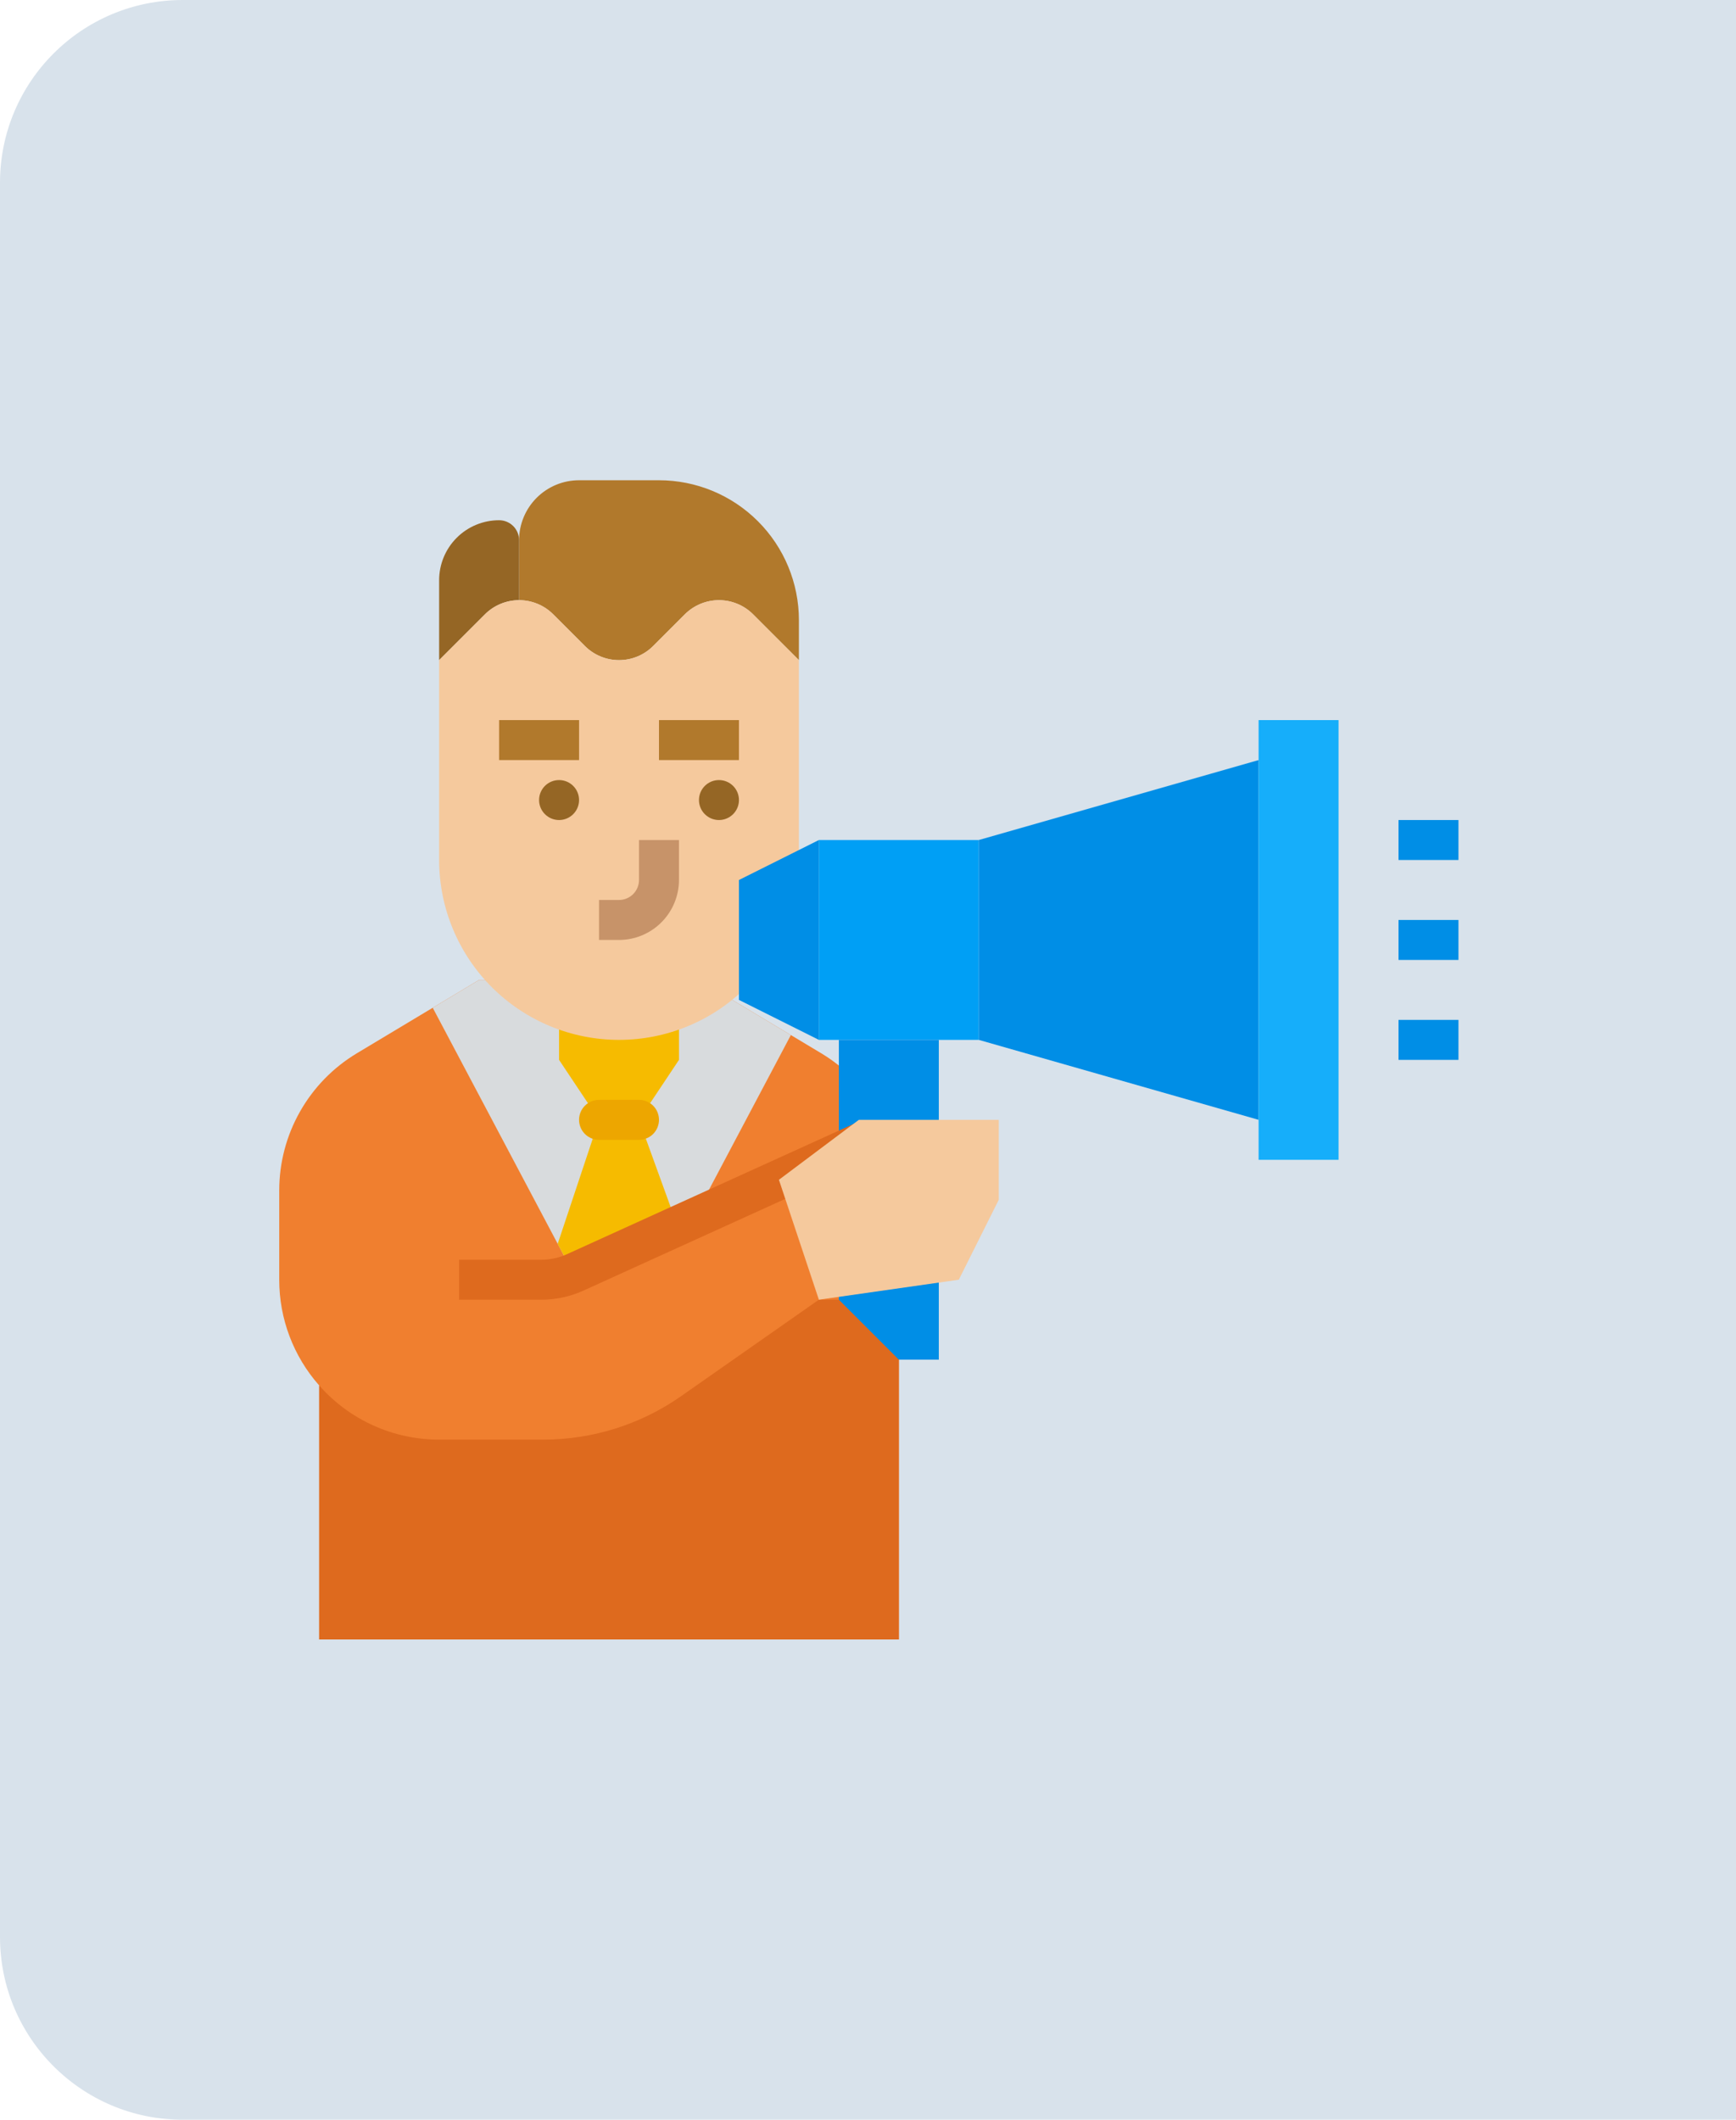 <svg width="95" height="116" viewBox="0 0 95 116" fill="none" xmlns="http://www.w3.org/2000/svg">
<path d="M0 10C0 4.477 4.477 0 10 0H95V116H10C4.477 116 0 111.523 0 106V10Z" fill="#D8E2EB"/>
<path d="M49.188 65.142V89.719H17.469V75.819C16.056 74.222 15.278 72.163 15.281 70.031V65.142C15.281 63.631 15.672 62.146 16.417 60.831C17.161 59.516 18.233 58.417 19.529 57.639L23.68 55.148L26.219 53.625H38.25L43.279 56.642L44.94 57.639C46.235 58.417 47.307 59.516 48.052 60.831C48.796 62.146 49.187 63.631 49.188 65.142Z" fill="#F07F2F"/>
<path d="M43.279 56.642L37.349 67.844L31.559 70.031L23.68 55.148L26.219 53.625H38.25L43.279 56.642Z" fill="#D8DBDD"/>
<path d="M37.156 55.812V58L34.969 61.281L37.349 67.844L31.559 70.031L30.519 68.067L32.781 61.281L30.594 58V55.812H37.156Z" fill="#F6BB00"/>
<path d="M34.969 62.375H32.781C32.491 62.375 32.213 62.26 32.008 62.055C31.803 61.849 31.688 61.571 31.688 61.281C31.688 60.991 31.803 60.713 32.008 60.508C32.213 60.303 32.491 60.188 32.781 60.188H34.969C35.259 60.188 35.537 60.303 35.742 60.508C35.947 60.713 36.062 60.991 36.062 61.281C36.062 61.571 35.947 61.849 35.742 62.055C35.537 62.26 35.259 62.375 34.969 62.375Z" fill="#EDA600"/>
<path d="M28.406 32.844V29.562C28.406 28.692 28.752 27.858 29.367 27.242C29.983 26.627 30.817 26.281 31.688 26.281H36.062C38.093 26.281 40.041 27.088 41.476 28.524C42.912 29.959 43.719 31.907 43.719 33.938V36.125L41.211 33.617C40.966 33.372 40.675 33.177 40.354 33.045C40.034 32.912 39.691 32.844 39.344 32.844C38.643 32.844 37.972 33.122 37.477 33.617L35.742 35.352C35.497 35.597 35.206 35.791 34.886 35.924C34.565 36.057 34.222 36.125 33.875 36.125C33.175 36.125 32.503 35.847 32.008 35.352L30.273 33.617C30.028 33.372 29.737 33.177 29.417 33.045C29.096 32.912 28.753 32.844 28.406 32.844Z" fill="#B1792C"/>
<path d="M27.312 28.469C26.442 28.469 25.608 28.814 24.992 29.43C24.377 30.045 24.031 30.88 24.031 31.75V36.125L26.539 33.617C26.784 33.372 27.075 33.177 27.396 33.045C27.716 32.912 28.059 32.844 28.406 32.844V29.562C28.406 29.272 28.291 28.994 28.086 28.789C27.881 28.584 27.603 28.469 27.312 28.469Z" fill="#956625"/>
<path d="M24.031 36.125V47.062C24.031 49.673 25.068 52.177 26.914 54.023C28.761 55.869 31.264 56.906 33.875 56.906H33.875C36.486 56.906 38.989 55.869 40.836 54.023C42.682 52.177 43.719 49.673 43.719 47.062V36.125L41.211 33.617C40.966 33.372 40.675 33.177 40.354 33.045C40.034 32.912 39.691 32.844 39.344 32.844C38.643 32.844 37.972 33.122 37.477 33.617L35.742 35.352C35.497 35.597 35.206 35.791 34.886 35.924C34.565 36.057 34.222 36.125 33.875 36.125C33.175 36.125 32.503 35.847 32.008 35.352L30.273 33.617C30.028 33.372 29.737 33.177 29.417 33.045C29.096 32.912 28.753 32.844 28.406 32.844C27.706 32.844 27.034 33.122 26.539 33.617L24.031 36.125Z" fill="#F5C99D"/>
<path d="M27.312 39.406H31.688V41.594H27.312V39.406Z" fill="#B1792C"/>
<path d="M30.594 44.875C31.198 44.875 31.688 44.385 31.688 43.781C31.688 43.177 31.198 42.688 30.594 42.688C29.99 42.688 29.5 43.177 29.5 43.781C29.5 44.385 29.99 44.875 30.594 44.875Z" fill="#956625"/>
<path d="M36.062 39.406H40.438V41.594H36.062V39.406Z" fill="#B1792C"/>
<path d="M39.344 44.875C39.948 44.875 40.438 44.385 40.438 43.781C40.438 43.177 39.948 42.688 39.344 42.688C38.74 42.688 38.25 43.177 38.25 43.781C38.25 44.385 38.74 44.875 39.344 44.875Z" fill="#956625"/>
<path d="M33.875 51.438H32.781V49.25H33.875C34.165 49.25 34.443 49.134 34.648 48.929C34.853 48.724 34.968 48.446 34.969 48.156V45.969H37.156V48.156C37.155 49.026 36.809 49.86 36.194 50.475C35.579 51.09 34.745 51.437 33.875 51.438Z" fill="#C79369"/>
<path d="M44.812 45.969L40.438 48.156V54.719L44.812 56.906V45.969Z" fill="#008EE6"/>
<path d="M17.469 75.819C18.289 76.751 19.299 77.497 20.43 78.008C21.562 78.519 22.79 78.783 24.031 78.781H29.738C32.431 78.781 35.058 77.953 37.264 76.409L44.812 71.125H49.188V89.719H17.469L17.469 75.819Z" fill="#DE6A1E"/>
<path d="M44.812 45.969H53.562V56.906H44.812V45.969Z" fill="#009FF5"/>
<path d="M53.562 56.906L68.875 61.281V41.594L53.562 45.969V56.906Z" fill="#008EE6"/>
<path d="M68.875 39.406H73.25V63.469H68.875V39.406Z" fill="#16AEFA"/>
<path d="M45.906 56.906V71.125L49.188 74.406H51.375V56.906H45.906Z" fill="#008EE6"/>
<path d="M76.531 55.812H79.812V58H76.531V55.812Z" fill="#008EE6"/>
<path d="M76.531 50.344H79.812V52.531H76.531V50.344Z" fill="#008EE6"/>
<path d="M76.531 44.875H79.812V47.062H76.531V44.875Z" fill="#008EE6"/>
<path d="M29.62 71.125H25.125V68.937H29.62C30.106 68.938 30.586 68.834 31.027 68.633L46.985 61.379L47.89 63.371L31.933 70.624C31.207 70.955 30.418 71.126 29.62 71.125Z" fill="#DE6A1E"/>
<path d="M42.625 64.562L47 61.281H54.656V65.656L52.469 70.031L44.812 71.125L42.625 64.562Z" fill="#F5C99D"/>
</svg>
